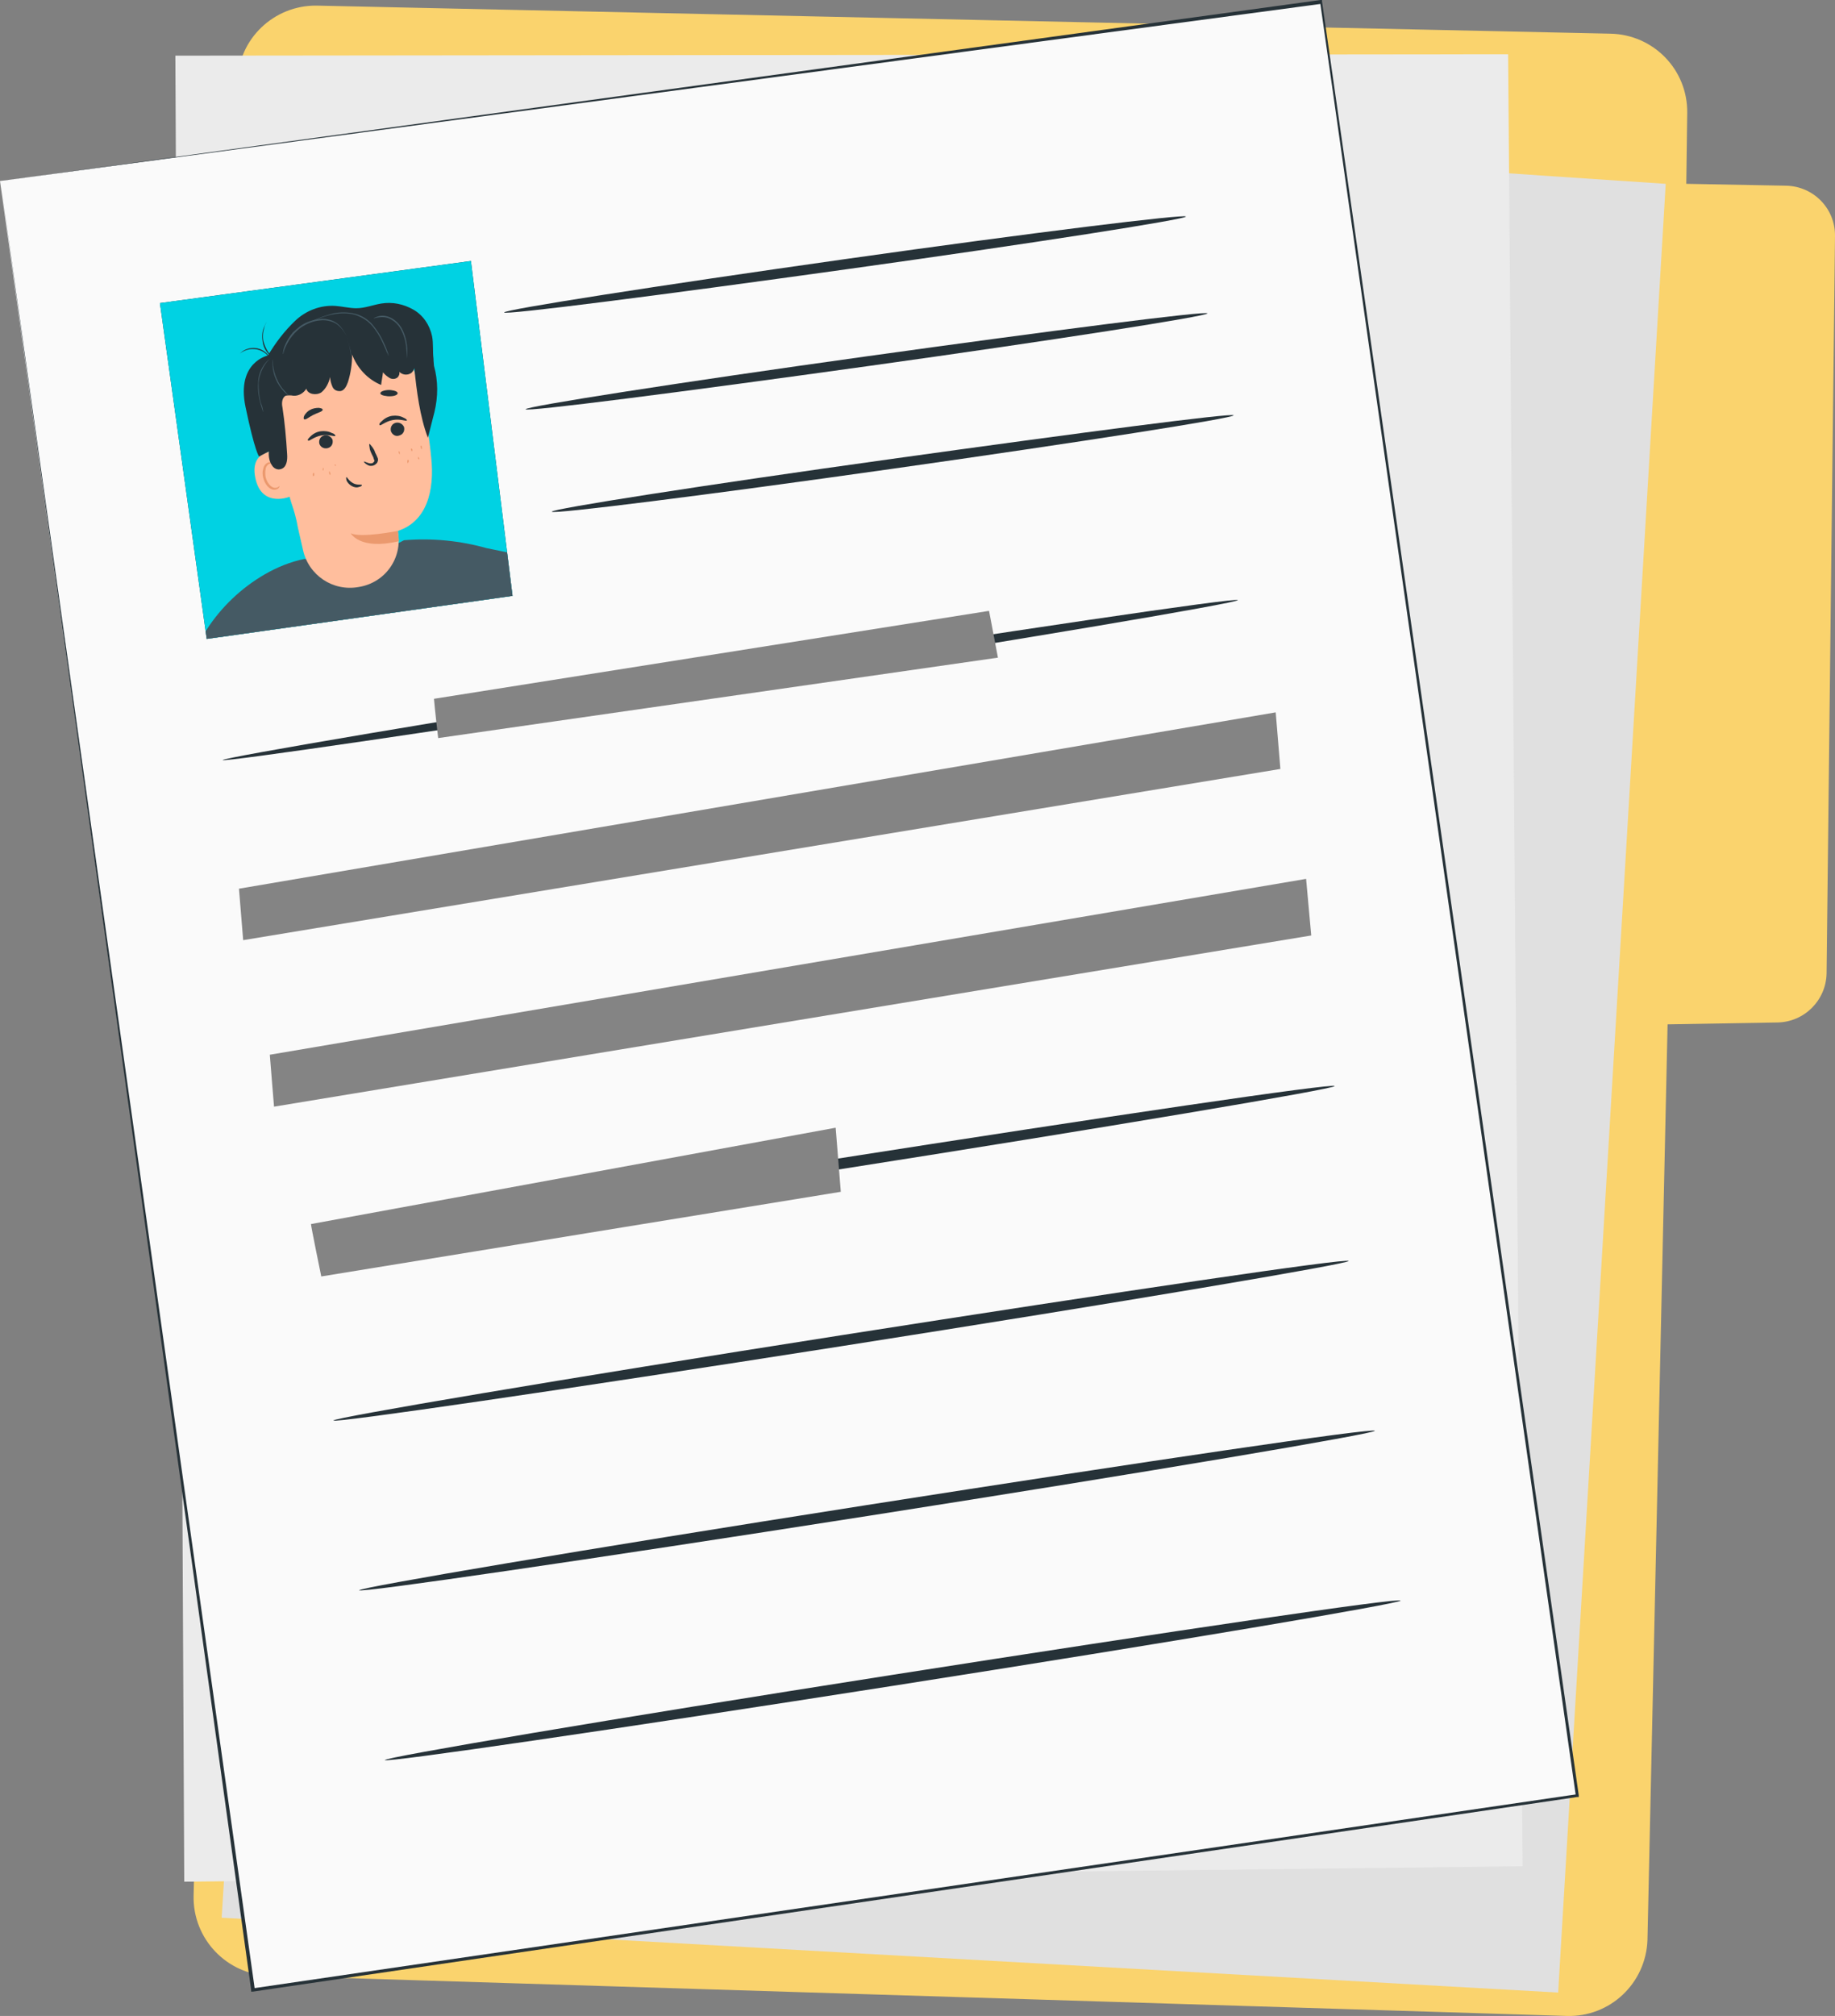 <svg xmlns="http://www.w3.org/2000/svg" xmlns:xlink="http://www.w3.org/1999/xlink" id="Layer_4" x="0px" y="0px" viewBox="0 0 392.4 431" style="enable-background:new 0 0 392.4 431;" xml:space="preserve">
<rect x="0" y="0" width="392.4" height="431" fill="#808080" stroke="none"/>
<style type="text/css">
	.st0{fill:#FAD36D;}
	.st1{fill:#E0E0E0;}
	.st2{fill:#EBEBEB;}
	.st3{fill:#FAFAFA;}
	.st4{fill:#263238;}
	.st5{fill:#848484;}
	.st6{fill:#00D2E3;}
	.st7{clip-path:url(#SVGID_2_);}
	.st8{fill:#455A64;}
	.st9{fill:#FFBE9D;}
	.st10{fill:#EB996E;}
</style>
<path class="st0" d="M50.8,17.4c-2,67.3-7.8,320.4-9.4,387.9c-0.2,9.2,7.1,16.9,16.3,17.1L335,431c9.3,0.3,17-7,17.3-16.3l0,0v-0.1  l4.3-195.6l23.5-0.4c5.8-0.1,10.4-4.8,10.5-10.5l1.8-157.6c0.1-5.9-4.6-10.7-10.5-10.8l-21.3-0.4l0.2-15.2  c0.1-9.2-7.2-16.7-16.4-16.9l-276.7-6C58.6,1.1,51,8.3,50.8,17.4z"></path>
<polygon class="st1" points="71.8,20.3 47.4,410 333.2,426 356.2,39.3 "></polygon>
<polygon class="st2" points="37.5,11.9 39.4,402.3 325.6,399 322.5,11.6 "></polygon>
<polygon class="st3" points="0,38.7 54,425.4 337.3,383.9 282.5,0.4 "></polygon>
<path class="st4" d="M0,38.7L282.4,0h0.3v0.3c15.5,107.8,34.4,240.3,54.9,383.5v0.4h-0.4l-2,0.3L54.1,425.8h-0.4v-0.4  C22,196.6,0.5,41.8,0.1,38.7l54.4,386.7l-0.4-0.3l281.1-41.2l2.1-0.3l-0.3,0.5c-20.4-143.2-39.4-275.8-54.7-383.6l0.4,0.3L0,38.7z"></path>
<path class="st4" d="M264.7,128.3c0.1,0.6-48.5,8.8-108.4,18.2S47.6,163,47.6,162.5s48.5-8.8,108.4-18.2S264.5,127.7,264.7,128.3z"></path>
<path class="st4" d="M285.4,232.2c0.1,0.6-48.5,8.8-108.4,18.2S68.2,266.9,68.2,266.3s48.4-8.8,108.4-18.2S285.3,231.5,285.4,232.2z  "></path>
<path class="st4" d="M288.4,269.6c0.1,0.6-48.5,8.8-108.4,18.2S71.3,304.3,71.3,303.7s48.4-8.8,108.4-18.2S288.3,268.9,288.4,269.6z  "></path>
<path class="st4" d="M253.6,46.3c0,0.6-32.6,5.7-72.8,11.3s-73,9.8-73,9.2s32.6-5.7,72.9-11.4S253.6,45.7,253.6,46.3z"></path>
<path class="st4" d="M258.2,67c0,0.6-32.6,5.7-72.8,11.3s-73,9.8-73,9.2s32.6-5.7,72.8-11.3S258.2,66.4,258.2,67z"></path>
<path class="st4" d="M263.8,88.8c0,0.6-32.6,5.7-72.8,11.4s-72.9,9.8-73,9.2s32.6-5.7,72.8-11.3S263.8,88.2,263.8,88.8z"></path>
<path class="st4" d="M294,305.9c0.1,0.6-48.4,8.8-108.4,18.2S76.8,340.6,76.8,340s48.4-8.8,108.4-18.2S293.9,305.2,294,305.9z"></path>
<path class="st4" d="M299.5,342.2c0.1,0.6-48.4,8.8-108.4,18.2S82.4,376.9,82.3,376.3s48.4-8.8,108.4-18.2S299.5,341.5,299.5,342.2z  "></path>
<path class="st5" d="M92.8,149.4c0.1,1.5,0.9,8.4,0.9,8.4l119.7-17.2l-1.9-10L92.8,149.4z"></path>
<path class="st5" d="M51.1,190c0.1,1.4,0.9,11,0.9,11l221.8-36.6l-1-12.1L51.1,190z"></path>
<path class="st5" d="M57.7,225.5c0.1,1.5,0.9,11.1,0.9,11.1L280.4,200l-1.1-12.1L57.7,225.5z"></path>
<path class="st5" d="M66.5,261.7c0,0.5,2.2,11.2,2.2,11.2l111.1-18.1l-1.1-13.7L66.5,261.7z"></path>
<polygon class="st4" points="34.2,64.8 44.2,136.6 109.6,127.4 100.7,55.8 "></polygon>
<polygon class="st6" points="34.2,64.8 44.2,136.6 109.6,127.4 100.7,55.8 "></polygon>
<g>
	<g>
		<defs>
			<polygon id="SVGID_1_" points="34.2,64.8 44.2,136.6 109.6,127.4 100.7,55.8    "></polygon>
		</defs>
		<clipPath id="SVGID_2_">
			<use xlink:href="#SVGID_1_" style="overflow:visible;"></use>
		</clipPath>
		<g class="st7">
			<path class="st8" d="M27.7,159l16.5-24.4l0,0c3.1-4.8,7.4-8.9,12.4-11.8c2.6-1.5,5.5-2.7,8.5-3.3l0,0c7.3,0.9,14.8-0.5,21.3-4     c6-0.5,12,0.1,17.7,1.7l0,0l32.8,6.7l-4.8,28.7l-17.3-2.4l3.8,25.5l10.3,37.2l-63.1,12.5L60.3,191l-4.6-24.9l-7.5,10.5L27.7,159z     "></path>
			<g>
				<path class="st9" d="M85.1,113.7v-0.2c6.1-2,7.9-8.5,7.1-15.8c-0.4-4.2-1.1-8.4-2.1-12.5c-1-4.9-2.6-9.6-4.7-14.2      c-4.5-3.4-10.2-4.5-15.7-3c-9.5,2.4-12.2,16.1-12.2,16.1s3.5,19.6,4.8,23.4c0.6,1.7,1.1,3.5,1.4,5.3l1.1,4.8      c1.2,5.4,6.4,8.9,11.9,7.9l0,0C82.4,124.6,86.1,119.3,85.1,113.7z"></path>
				<path class="st9" d="M60.3,96.4c-0.2,0-7.1-0.9-5.7,5.8s7.8,3.9,7.8,3.8S60.3,96.4,60.3,96.4z"></path>
				<path class="st10" d="M59.8,103.9c0,0-0.1,0.1-0.3,0.2c-0.2,0.2-0.5,0.2-0.8,0.2c-0.8-0.1-1.6-1.1-1.9-2.3      c-0.1-0.6-0.1-1.2,0-1.7c0-0.4,0.3-0.8,0.7-1.1c0.3-0.1,0.6-0.1,0.8,0.2c0.1,0.2,0.1,0.3,0.1,0.3s0.1-0.1,0-0.4      c-0.1-0.2-0.2-0.3-0.4-0.4s-0.5-0.1-0.7,0c-0.5,0.2-0.9,0.7-1,1.3c-0.2,0.6-0.2,1.3,0,2c0.3,1.3,1.3,2.5,2.3,2.5      c0.4,0,0.8-0.1,1-0.4C59.8,104.1,59.8,103.9,59.8,103.9z"></path>
				<path class="st4" d="M87,89.9c-0.2,0.2-1.4-0.4-3-0.1s-2.6,1.3-2.8,1.1c-0.2-0.2,0-0.5,0.5-0.9c0.6-0.6,1.4-1,2.2-1.1      c0.8-0.1,1.7,0,2.4,0.4C86.8,89.5,87.1,89.8,87,89.9z"></path>
				<path class="st4" d="M71.7,93.2c-0.2,0.2-1.4-0.4-3-0.1s-2.6,1.3-2.8,1.1s0-0.4,0.5-0.9c0.6-0.6,1.4-1,2.2-1.1      c0.8-0.1,1.7,0,2.4,0.4C71.5,92.7,71.8,93.1,71.7,93.2z"></path>
				<path class="st4" d="M69,87.6c0,0.4-1,0.6-2,1.1s-1.7,1.2-2,0.9c-0.1-0.1-0.1-0.4,0.1-0.8c0.3-0.5,0.8-1,1.3-1.2      c0.5-0.3,1.2-0.4,1.8-0.4C68.8,87.3,69,87.4,69,87.6z"></path>
				<path class="st4" d="M85,84.2c-0.2,0.4-1.2,0.6-2.2,0.5s-1.7-0.4-1.4-0.8c0.2-0.3,1.2-0.6,2.2-0.5C84.5,83.5,85.2,83.8,85,84.2z      "></path>
				<path class="st4" d="M77.4,103.7c0,0.1-0.1,0.3-0.6,0.4c-0.5,0.2-1.1,0.1-1.6-0.2c-0.5-0.3-0.9-0.7-1.1-1.2      c-0.1-0.4-0.1-0.7,0-0.7s0.5,0.8,1.4,1.3C76.4,103.8,77.3,103.5,77.4,103.7z"></path>
				<path class="st10" d="M85.1,113.5c0,0-8,1.6-10.1,0.5c0,0,1.9,3.7,10.3,1.7L85.1,113.5z"></path>
				<path class="st4" d="M92.7,76.7c-0.2-1.6,0-3.2-0.3-4.8c-0.5-2.4-1.9-4.5-4-5.7s-4.5-1.7-6.9-1.3c-1.8,0.3-3.5,1-5.3,1      c-1.5,0-3-0.4-4.5-0.5c-3.2-0.2-6.3,1-8.6,3.2c-2.3,2.2-4.2,4.7-5.8,7.4c0,0-6.8,1.4-4.8,11s2.9,10.6,2.9,10.6l2.1-1.1      c-0.1,1.1,0.1,2.3,0.8,3.2c0.4,0.5,1.1,0.8,1.7,0.6c1.3-0.3,1.5-1.9,1.4-3.2c-0.2-3.3-0.5-6.7-1-10c-0.2-0.9-0.1-2.1,0.7-2.5      c0.5-0.1,1.1-0.1,1.6,0c1.1,0.1,2.2-0.5,2.8-1.5c0.3,1.2,2.1,1.5,3.2,0.8c1-0.8,1.6-2,1.9-3.3c0,0.7,0.2,1.4,0.5,2.1      s1,1,1.8,0.9c0.8-0.2,1.2-1.1,1.5-1.9c0.6-1.9,0.9-3.9,0.9-5.9c1.1,2.9,3.3,5.3,6.2,6.5c0.1-0.9,0.3-1.8,0.4-2.7      c0.4,0.5,0.9,0.9,1.4,1.2c0.5,0.3,1.2,0.3,1.7-0.1c0.3-0.3,0.5-0.7,0.4-1.2c0.7,0.7,1.8,0.8,2.6,0.2c0.3-0.3,0.5-0.6,0.6-1      c0.5,5,1.2,10.4,2.9,14.9l1.4-5.5c0.8-3.3,0.8-6.7-0.1-9.9C92.8,77.9,92.7,77.3,92.7,76.7z"></path>
				<path class="st4" d="M58.1,77.2c-0.1,0-0.2-0.4-0.7-1c-1.2-1.5-3.3-2-5.1-1.2c-0.7,0.3-1,0.6-1,0.6s0.1-0.1,0.2-0.2      c0.2-0.2,0.5-0.4,0.7-0.5c1.8-1,4.1-0.5,5.3,1.2c0.2,0.2,0.3,0.5,0.5,0.8C58.1,77,58.1,77.1,58.1,77.2z"></path>
				<path class="st4" d="M58.9,76.9c-0.1,0-0.2-0.1-0.3-0.2c-0.3-0.2-0.6-0.4-0.8-0.6c-0.8-0.8-1.4-1.7-1.6-2.8      c-0.2-1.1-0.2-2.2,0.2-3.2c0.1-0.3,0.3-0.6,0.4-0.9c0.1-0.2,0.2-0.3,0.2-0.3s-0.3,0.4-0.5,1.2c-0.3,1-0.4,2.1-0.1,3.1      c0.3,1,0.8,2,1.5,2.7C58.5,76.6,58.9,76.9,58.9,76.9z"></path>
				<path class="st4" d="M79,94.9c0.1,0,0.3,0.3,0.7,0.8c0.2,0.3,0.4,0.6,0.5,1c0.1,0.2,0.2,0.4,0.3,0.6c0.1,0.2,0.2,0.5,0.3,0.7      c0.1,0.3,0,0.7-0.2,1c-0.2,0.2-0.4,0.4-0.7,0.5c-0.2,0.1-0.5,0.1-0.7,0.1s-0.4-0.1-0.6-0.2c-0.6-0.3-0.8-0.7-0.8-0.7      c0-0.1,0.4,0.1,1,0.3c0.3,0.1,0.6,0.1,0.9,0c0.1-0.1,0.2-0.2,0.3-0.3c0.1-0.1,0.1-0.3,0-0.4c-0.1-0.2-0.1-0.4-0.2-0.6      s-0.2-0.4-0.3-0.6c-0.2-0.4-0.3-0.7-0.4-1C79,95.4,78.9,95,79,94.9z"></path>
				<path class="st8" d="M56.3,88.1c-0.1-0.1-0.1-0.3-0.2-0.5c-0.1-0.3-0.2-0.7-0.4-1.3c-0.4-1.4-0.6-2.9-0.5-4.4      c0-1.5,0.5-2.9,1.4-4.1c0.3-0.4,0.6-0.7,0.9-0.9c0.1-0.1,0.3-0.2,0.4-0.3c-0.5,0.4-0.9,0.8-1.2,1.3c-0.8,1.2-1.3,2.6-1.4,4      c0,1.4,0.1,2.9,0.5,4.3C56.1,86.8,56.2,87.4,56.3,88.1z"></path>
				<path class="st8" d="M61.7,84.5c-0.4-0.2-0.7-0.5-1-0.8c-0.7-0.8-1.3-1.6-1.7-2.6c-0.4-0.9-0.7-2-0.7-3c0-0.4,0-0.8,0-1.3      c0.1,0.4,0.1,0.8,0.1,1.3c0.1,1,0.4,2,0.8,2.9c0.4,0.9,0.9,1.8,1.6,2.5C61.4,84.2,61.7,84.5,61.7,84.5z"></path>
				<path class="st8" d="M75.1,76c0-0.1,0-0.2,0-0.2c0-0.2-0.1-0.4-0.1-0.7c-0.2-0.8-0.4-1.6-0.6-2.4c-0.4-1.2-1-2.2-1.9-3      c-0.5-0.5-1.1-0.8-1.8-1c-0.7-0.2-1.5-0.3-2.2-0.2c-1.5,0.1-2.9,0.7-4.1,1.5c-1,0.7-1.8,1.6-2.5,2.6c-0.4,0.7-0.8,1.4-1.1,2.2      c-0.2,0.6-0.2,0.9-0.3,0.9c0-0.1,0-0.2,0-0.2c0-0.2,0.1-0.4,0.1-0.7c0.2-0.8,0.6-1.6,1-2.3c0.3-0.5,0.6-0.9,1-1.4      c0.5-0.5,1-0.9,1.5-1.3c1.2-0.9,2.7-1.4,4.2-1.6c0.8-0.1,1.6,0,2.3,0.2c0.7,0.2,1.4,0.6,1.9,1.1c0.9,0.9,1.5,2,1.9,3.2      c0.2,0.8,0.4,1.6,0.5,2.4c0.1,0.3,0.1,0.5,0.1,0.7C75.2,75.9,75.2,75.9,75.1,76z"></path>
				<path class="st8" d="M83.1,76.1c0-0.1-0.1-0.1-0.1-0.2c0-0.2-0.2-0.4-0.3-0.6c-0.2-0.6-0.6-1.4-1-2.3c-0.5-1.1-1.2-2.2-2-3.2      c-1-1.2-2.3-2-3.8-2.5c-1.5-0.4-3-0.4-4.6-0.1c-1.2,0.2-2.4,0.6-3.6,1.1c-1,0.4-1.8,0.8-2.3,1l-0.6,0.3l-0.2,0.1      c0.1-0.1,0.1-0.1,0.2-0.1l0.6-0.3c0.5-0.3,1.3-0.7,2.3-1.1c1.2-0.5,2.4-0.9,3.6-1.2c1.5-0.3,3.1-0.3,4.7,0.1      c1.5,0.4,2.9,1.3,3.9,2.6c0.8,1,1.5,2.1,2,3.2c0.5,1,0.8,1.8,1,2.4C83,75.6,83.1,75.8,83.1,76.1C83,76,83.1,76.1,83.1,76.1z"></path>
				<path class="st8" d="M87.1,76.7c0,0-0.1-0.8-0.2-2c-0.1-1.6-0.5-3.1-1.3-4.5c-0.4-0.7-1.1-1.4-1.8-1.8c-0.6-0.4-1.3-0.6-2-0.6      c-0.6,0-1.3,0.1-1.9,0.3c0,0,0,0,0.1-0.1s0.2-0.1,0.4-0.2c0.5-0.2,0.9-0.3,1.4-0.3c0.7,0,1.4,0.2,2.1,0.6      c0.8,0.5,1.4,1.1,1.9,1.9c0.8,1.4,1.2,3,1.3,4.6c0,0.6,0,1.1,0,1.4C87.1,76.4,87.1,76.6,87.1,76.7z"></path>
				<path class="st10" d="M69.1,100.6c-0.1,0-0.1-0.2-0.1-0.3s0.1-0.3,0.1-0.3c0.1,0,0.1,0.2,0.1,0.3      C69.2,100.5,69.1,100.6,69.1,100.6z"></path>
				<path class="st10" d="M71.8,99.6c-0.1,0-0.2,0-0.2-0.1c-0.1-0.1,0-0.2,0-0.2s0.2,0,0.2,0.1C71.8,99.4,71.8,99.5,71.8,99.6z"></path>
				<path class="st10" d="M70.6,101.5c-0.1,0-0.2-0.1-0.2-0.3c0-0.2-0.1-0.3,0-0.4c0.1,0,0.2,0.1,0.2,0.3      C70.7,101.3,70.7,101.5,70.6,101.5z"></path>
				<path class="st10" d="M67,101.8c-0.1,0-0.1-0.2-0.1-0.4c0-0.2,0.1-0.3,0.2-0.3s0.1,0.2,0.1,0.4C67.2,101.7,67.1,101.8,67,101.8z      "></path>
				<path class="st10" d="M85.5,97.1c-0.1,0-0.2-0.1-0.2-0.3c-0.1-0.2-0.1-0.3,0-0.3s0.2,0.1,0.2,0.3C85.5,96.9,85.5,97.1,85.5,97.1      z"></path>
				<path class="st10" d="M88.1,96.5c-0.1,0-0.1-0.1-0.2-0.3s0-0.3,0.1-0.3s0.1,0.1,0.2,0.3C88.1,96.4,88.1,96.5,88.1,96.5z"></path>
				<path class="st10" d="M90.2,96c-0.1,0-0.2-0.1-0.2-0.3c-0.1-0.2-0.1-0.3,0-0.4s0.2,0.1,0.2,0.3S90.3,96,90.2,96z"></path>
				<path class="st10" d="M87.2,99c-0.1,0-0.1-0.2-0.1-0.4c0-0.2,0.1-0.3,0.2-0.3s0.1,0.2,0.1,0.4C87.3,98.8,87.3,99,87.2,99z"></path>
				<path class="st10" d="M89.6,98.2c-0.1,0-0.2-0.1-0.2-0.2s0-0.3,0-0.3c0.1,0,0.2,0.1,0.2,0.2C89.7,98.1,89.7,98.2,89.6,98.2z"></path>
				<path class="st4" d="M71.1,94c0.2,0.8-0.2,1.6-1,1.8c-0.7,0.2-1.5-0.1-1.8-0.9l0,0c-0.2-0.8,0.2-1.6,1-1.8      C70,92.9,70.8,93.3,71.1,94L71.1,94z"></path>
				<path class="st4" d="M86.4,91.3c0.2,0.8-0.2,1.6-1,1.8c-0.7,0.3-1.5-0.1-1.8-0.9l0,0c-0.2-0.8,0.2-1.6,1-1.8      C85.3,90.2,86.1,90.6,86.4,91.3L86.4,91.3z"></path>
			</g>
		</g>
	</g>
</g>
</svg>